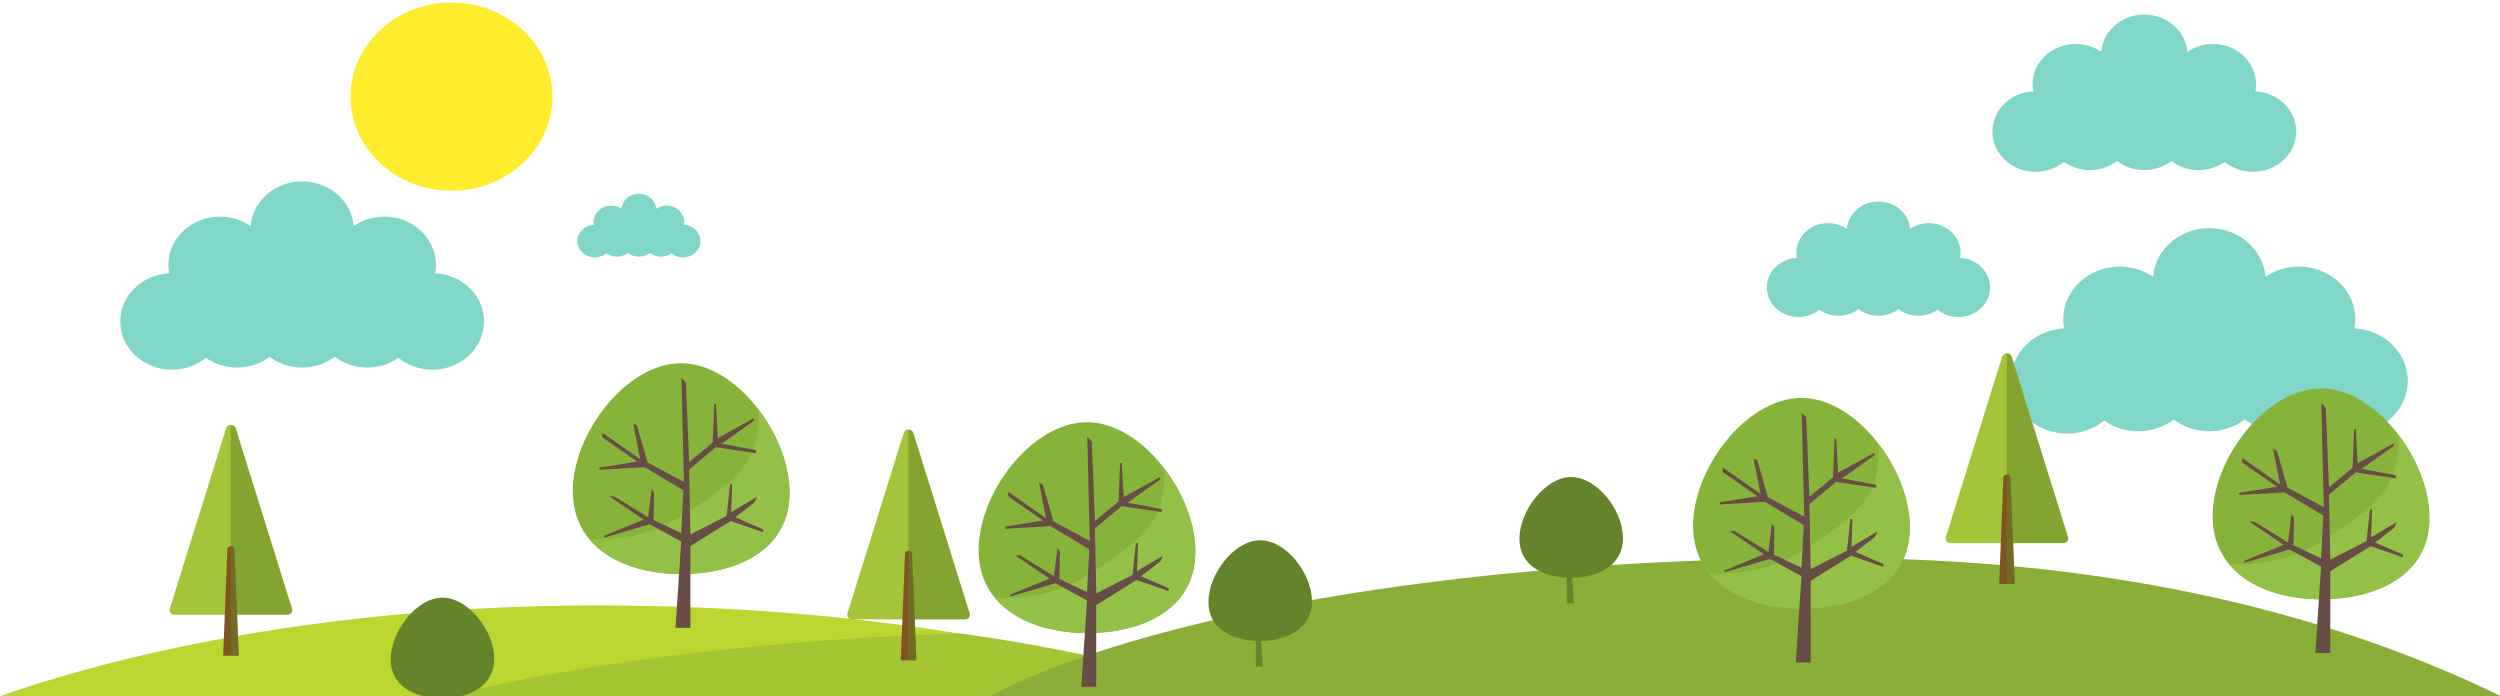 <?xml version="1.0" encoding="utf-8"?>
<!-- Generator: Adobe Illustrator 17.0.0, SVG Export Plug-In . SVG Version: 6.00 Build 0)  -->
<!DOCTYPE svg PUBLIC "-//W3C//DTD SVG 1.1//EN" "http://www.w3.org/Graphics/SVG/1.1/DTD/svg11.dtd">
<svg version="1.1" id="レイヤー_1" xmlns="http://www.w3.org/2000/svg" xmlns:xlink="http://www.w3.org/1999/xlink" x="0px"
	 y="0px" width="1300px" height="362px" viewBox="0 0 1300 362" enable-background="new 0 0 1300 362" xml:space="preserve">
<g>
	<path id="XMLID_7975_" fill="#80D6C8" d="M1148.81,224.253c-7.004,0-13.428-2.292-18.471-6.112
		c-5.038,3.82-11.47,6.112-18.469,6.112c-6.646,0-12.772-2.063-17.687-5.539c-5.152,4.189-11.889,6.723-19.258,6.723
		c-16.194,0-29.322-12.243-29.322-27.351c0-14.608,12.274-26.537,27.726-27.31c-0.289-1.555-0.446-3.164-0.446-4.796
		c0-15.105,13.133-27.353,29.325-27.353c6.499,0,12.5,1.974,17.36,5.311c1.134-14.143,13.79-25.289,29.242-25.289
		c15.453,0,28.114,11.146,29.244,25.289c4.859-3.338,10.864-5.311,17.363-5.311c16.192,0,29.324,12.248,29.324,27.353
		c0,1.632-0.157,3.241-0.453,4.796c15.46,0.773,27.734,12.702,27.734,27.31c0,15.108-13.128,27.351-29.319,27.351
		c-7.371,0-14.107-2.534-19.259-6.723c-4.915,3.476-11.04,5.539-17.687,5.539c-7.002,0-13.433-2.292-18.471-6.112
		C1162.24,221.961,1155.816,224.253,1148.81,224.253z"/>
	<path id="XMLID_7974_" fill="#80D6C8" d="M976.793,164.182c-3.936,0-7.551-1.288-10.386-3.437
		c-2.837,2.148-6.449,3.437-10.387,3.437c-3.735,0-7.182-1.161-9.947-3.113c-2.897,2.353-6.684,3.782-10.827,3.782
		c-9.107,0-16.487-6.885-16.487-15.379c0-8.215,6.904-14.924,15.592-15.358c-0.165-0.875-0.251-1.777-0.251-2.696
		c0-8.495,7.38-15.379,16.488-15.379c3.652,0,7.031,1.111,9.764,2.985c0.634-7.951,7.753-14.218,16.441-14.218
		c8.686,0,15.806,6.266,16.44,14.218c2.733-1.874,6.11-2.985,9.765-2.985c9.107,0,16.488,6.884,16.488,15.379
		c0,0.919-0.087,1.821-0.251,2.696c8.688,0.434,15.593,7.143,15.593,15.358c0,8.494-7.383,15.379-16.487,15.379
		c-4.144,0-7.932-1.428-10.828-3.782c-2.765,1.952-6.211,3.113-9.946,3.113c-3.939,0-7.554-1.288-10.388-3.437
		C984.345,162.893,980.73,164.182,976.793,164.182z"/>
	<path id="XMLID_7972_" fill="#80D6C8" d="M1115.036,88.422c-5.357,0-10.279-1.755-14.138-4.677
		c-3.86,2.922-8.777,4.677-14.138,4.677c-5.085,0-9.773-1.58-13.538-4.237c-3.942,3.204-9.095,5.147-14.737,5.147
		c-12.395,0-22.445-9.374-22.445-20.934c0-11.182,9.4-20.314,21.229-20.902c-0.225-1.195-0.346-2.42-0.346-3.674
		c0-11.558,10.046-20.932,22.441-20.932c4.975,0,9.573,1.51,13.293,4.065c0.863-10.825,10.552-19.356,22.378-19.356
		s21.516,8.531,22.381,19.356c3.718-2.555,8.314-4.065,13.289-4.065c12.395,0,22.443,9.374,22.443,20.932
		c0,1.254-0.119,2.479-0.346,3.674c11.831,0.588,21.227,9.72,21.227,20.902c0,11.56-10.05,20.934-22.443,20.934
		c-5.64,0-10.795-1.943-14.74-5.147c-3.761,2.658-8.45,4.237-13.534,4.237c-5.359,0-10.281-1.755-14.14-4.677
		C1125.313,86.668,1120.396,88.422,1115.036,88.422z"/>
	<path id="XMLID_7970_" fill="#80D6C8" d="M157.119,191.133c-6.417,0-12.306-2.1-16.928-5.601
		c-4.623,3.501-10.513,5.601-16.93,5.601c-6.092,0-11.705-1.891-16.214-5.075c-4.716,3.838-10.889,6.165-17.644,6.165
		c-14.846,0-26.883-11.223-26.883-25.069c0-13.391,11.255-24.322,25.421-25.03c-0.267-1.428-0.408-2.897-0.408-4.396
		c0-13.846,12.032-25.069,26.872-25.069c5.958,0,11.461,1.81,15.918,4.869c1.039-12.962,12.639-23.181,26.797-23.181
		c14.163,0,25.764,10.218,26.802,23.181c4.455-3.059,9.956-4.869,15.912-4.869c14.845,0,26.875,11.223,26.875,25.069
		c0,1.5-0.137,2.968-0.414,4.396c14.17,0.708,25.423,11.639,25.423,25.03c0,13.846-12.034,25.069-26.876,25.069
		c-6.754,0-12.927-2.326-17.645-6.165c-4.509,3.184-10.126,5.075-16.219,5.075c-6.415,0-12.309-2.1-16.927-5.601
		C169.426,189.033,163.541,191.133,157.119,191.133z"/>
	<path id="XMLID_7969_" fill="#80D6C8" d="M332.228,133.465c-2.17,0-4.162-0.71-5.725-1.894c-1.564,1.184-3.556,1.894-5.727,1.894
		c-2.06,0-3.959-0.64-5.482-1.717c-1.597,1.299-3.685,2.085-5.969,2.085c-5.02,0-9.089-3.795-9.089-8.477
		c0-4.528,3.806-8.228,8.596-8.467c-0.091-0.482-0.139-0.98-0.139-1.487c0-4.682,4.069-8.478,9.088-8.478
		c2.015,0,3.876,0.611,5.384,1.645c0.349-4.383,4.273-7.838,9.063-7.838c4.789,0,8.713,3.455,9.064,7.838
		c1.506-1.035,3.367-1.645,5.382-1.645c5.019,0,9.088,3.796,9.088,8.478c0,0.507-0.046,1.004-0.138,1.487
		c4.79,0.239,8.595,3.938,8.595,8.467c0,4.682-4.069,8.477-9.088,8.477c-2.286,0-4.373-0.786-5.97-2.085
		c-1.525,1.077-3.424,1.717-5.483,1.717c-2.17,0-4.163-0.71-5.726-1.894C336.391,132.755,334.399,133.465,332.228,133.465z"/>
	<ellipse id="XMLID_7968_" fill="#FFEC2D" cx="234.778" cy="50.255" rx="52.466" ry="48.938"/>
</g>
<g id="XMLID_516_">
	<g>
		<defs>
			<rect id="SVGID_1_" y="140.695" width="1300" height="221.305"/>
		</defs>
		<clipPath id="SVGID_2_">
			<use xlink:href="#SVGID_1_"  overflow="visible"/>
		</clipPath>
		<g id="XMLID_6610_" clip-path="url(#SVGID_2_)">
			<g id="XMLID_2829_">
				<path id="XMLID_11802_" fill="#BBD531" d="M310.286,314.834c230.556,0,418.213,61.144,418.213,136.573
					c0,75.428-188.03,136.574-418.589,136.574c-122.63,0-231.41-17.297-310.41-44.844L0,362
					C79,334.454,187.656,314.834,310.286,314.834z"/>
				<path id="XMLID_11801_" fill="#A4C534" d="M499.458,329.387c136.299,19.159,229.792,58.531,229.792,103.994
					c0,64.285-186.904,116.397-417.462,116.397c-63.976,0-124.578-4.018-178.77-11.189c-46.033-20.965-72.582-45.618-72.582-71.998
					C60.435,395.626,252.419,337.176,499.458,329.387z"/>
				<g id="XMLID_11799_">
					<path id="XMLID_11800_" fill="#89AF39" d="M953.371,290.179c135.286,0,251.129,25.2,347.129,71.821v157.621
						c-89,23.783-211.843,38.461-347.129,38.461c-273.54,0-495.289-59.974-495.289-133.952
						C458.082,350.15,679.831,290.179,953.371,290.179z"/>
				</g>
				<g id="XMLID_11794_">
					<g id="XMLID_11796_">
						<path id="XMLID_11798_" fill="#A4C439" d="M469.951,225.109c0.73-2.343,4.281-2.343,5.014,0l13.873,44.464l15.405,49.374
							c0.492,1.562-0.763,3.121-2.502,3.121h-29.284h-29.286c-1.737,0-2.991-1.56-2.504-3.121l15.407-49.374L469.951,225.109z"/>
						<path id="XMLID_11797_" fill="#815321" d="M470.607,287.87c0.03-0.812,0.744-1.452,1.612-1.452h0.238h0.235
							c0.868,0,1.587,0.64,1.616,1.452l2.198,55.493h-4.048h-4.048L470.607,287.87z"/>
					</g>
					<path id="XMLID_11795_" opacity="0.5" fill="#64842C" d="M504.199,319.119l-15.394-49.307l-13.893-44.519
						c-0.364-1.173-1.519-1.738-2.558-1.738v63.248v35.415v21.145h4.153l-0.845-21.311h26.041
						C503.438,322.052,504.682,320.681,504.199,319.119z"/>
				</g>
				<g id="XMLID_11789_">
					<g id="XMLID_11791_">
						<path id="XMLID_11793_" fill="#A4C439" d="M1041.103,185.458c0.73-2.345,4.282-2.345,5.014,0l13.873,44.464l15.405,49.373
							c0.492,1.562-0.762,3.121-2.501,3.121h-29.284h-29.285c-1.738,0-2.991-1.56-2.505-3.121l15.407-49.373L1041.103,185.458z"/>
						<path id="XMLID_11792_" fill="#815321" d="M1041.76,248.218c0.029-0.811,0.743-1.452,1.611-1.452h0.238h0.235
							c0.868,0,1.587,0.641,1.616,1.452l2.197,55.493h-4.047h-4.048L1041.76,248.218z"/>
					</g>
					<path id="XMLID_11790_" opacity="0.5" fill="#64842C" d="M1075.351,279.467l-15.394-49.307l-13.893-44.519
						c-0.364-1.174-1.52-1.738-2.559-1.738v63.247v35.416v21.144h4.152l-0.844-21.311h26.042
						C1074.59,282.4,1075.835,281.028,1075.351,279.467z"/>
				</g>
				<g id="XMLID_11784_">
					<g id="XMLID_11786_">
						<path id="XMLID_11788_" fill="#A4C439" d="M117.583,222.692c0.73-2.344,4.281-2.344,5.014,0l13.873,44.464l15.406,49.374
							c0.492,1.561-0.763,3.12-2.502,3.12H120.09H90.803c-1.737,0-2.991-1.56-2.504-3.12l15.407-49.374L117.583,222.692z"/>
						<path id="XMLID_11787_" fill="#815321" d="M118.24,285.452c0.03-0.811,0.744-1.451,1.612-1.451h0.238h0.235
							c0.868,0,1.587,0.64,1.616,1.451l2.198,55.493h-4.048h-4.048L118.24,285.452z"/>
					</g>
					<path id="XMLID_11785_" opacity="0.5" fill="#64842C" d="M151.831,316.702l-15.394-49.307l-13.893-44.519
						c-0.364-1.174-1.519-1.738-2.558-1.738v63.247v35.416v21.144h4.153l-0.845-21.311h26.041
						C151.07,319.634,152.314,318.262,151.831,316.702z"/>
				</g>
				<g id="XMLID_11780_">
					<path id="XMLID_11783_" fill="#86B43A" d="M297.855,255.389c0,30.276,27.985,43.136,56.377,43.136
						c28.389,0,56.329-12.091,56.329-42.367c0-30.279-27.94-67.275-56.329-67.275C325.841,188.884,297.855,225.111,297.855,255.389z
						"/>
					<path id="XMLID_11782_" fill="#93C148" d="M328.171,278.751c12.502-2.366,23.537-7.916,33.655-15.03
						c9.6-6.753,20.833-14.049,26.988-23.943c5.257-8.449,5.611-17.446,5.742-26.657c9.68,12.736,16.004,28.643,16.004,43.039
						c0,30.276-27.94,42.367-56.329,42.367c-18.823,0-37.46-5.664-47.889-18.298C313.708,280.455,321.077,280.092,328.171,278.751z"
						/>
					<polygon id="XMLID_11781_" fill="#684C46" points="359.016,326.463 359.016,283.962 379.959,270.922 396.76,276.719 
						396.76,275.267 382.281,268.991 392.365,261.264 393.627,258.331 380.214,266.336 380.732,251.844 379.667,251.844 
						377.886,268.265 359.016,277.928 358.338,244.114 372.2,232.526 393.144,235.661 393.045,234.06 375.304,230.711 
						392.108,218.758 392.108,217.398 373.271,227.812 372.298,210.063 371.424,210.063 370.648,230.109 358.338,240.312 
						356.688,198.953 354.36,196.54 355.654,250.634 336.783,240.49 331.198,221.193 329.285,220.449 332.903,238.802 
						313.254,225.035 313.254,227.449 331.355,240.009 311.702,243.151 311.702,244.295 335.231,242.909 355.396,254.982 
						354.23,277.199 339.886,270.44 340.144,256.189 338.851,254.254 337.04,268.991 319.456,258.122 316.873,258.122 
						334.712,270.196 314.027,278.647 314.569,279.457 337.817,272.614 354.23,281.547 351.257,326.463 					"/>
				</g>
				<g id="XMLID_11776_">
					<path id="XMLID_11779_" fill="#86B43A" d="M880.406,273.425c0,30.276,27.985,43.137,56.377,43.137
						c28.388,0,56.328-12.092,56.328-42.367c0-30.279-27.94-67.275-56.328-67.275C908.391,206.921,880.406,243.149,880.406,273.425z
						"/>
					<path id="XMLID_11778_" fill="#93C148" d="M910.721,296.787c12.501-2.365,23.537-7.915,33.655-15.029
						c9.599-6.753,20.834-14.05,26.989-23.944c5.257-8.448,5.611-17.446,5.743-26.656c9.678,12.735,16.002,28.643,16.002,43.039
						c0,30.275-27.94,42.367-56.328,42.367c-18.823,0-37.46-5.665-47.889-18.299C896.258,298.491,903.627,298.129,910.721,296.787z"
						/>
					<polygon id="XMLID_11777_" fill="#684C46" points="941.566,344.499 941.566,301.999 962.508,288.958 979.309,294.755 
						979.309,293.304 964.832,287.027 974.915,279.3 976.177,276.367 962.764,284.372 963.283,269.882 962.216,269.882 
						960.436,286.302 941.566,295.965 940.888,262.151 954.749,250.562 975.693,253.699 975.596,252.098 957.853,248.748 
						974.658,236.794 974.658,235.434 955.82,245.848 954.848,228.1 953.973,228.1 953.198,248.145 940.888,258.348 939.238,216.99 
						936.91,214.577 938.203,268.67 919.332,258.526 913.747,239.229 911.835,238.487 915.453,256.839 895.804,243.071 
						895.804,245.486 913.905,258.045 894.252,261.188 894.252,262.331 917.78,260.946 937.946,273.018 936.779,295.235 
						922.437,288.477 922.692,274.225 921.4,272.291 919.59,287.027 902.005,276.159 899.423,276.159 917.262,288.233 
						896.576,296.684 897.119,297.493 920.367,290.651 936.779,299.583 933.806,344.499 					"/>
				</g>
				<path id="XMLID_11775_" fill="#64842C" d="M682.22,312.715c0-14.467-13.365-31.775-26.934-31.775
					c-13.563,0-26.91,17.675-26.91,32.142c0,13.648,11.893,19.552,24.627,20.178v13.409h3.706l-0.882-13.362
					C669.201,333.143,682.22,326.985,682.22,312.715z"/>
				<path id="XMLID_11774_" fill="#64842C" d="M843.947,279.85c0-14.467-13.366-31.775-26.933-31.775
					c-13.563,0-26.91,17.674-26.91,32.142c0,13.647,11.893,19.551,24.626,20.178v13.408h3.707l-0.883-13.361
					C830.926,300.279,843.947,294.121,843.947,279.85z"/>
				<path id="XMLID_11773_" fill="#64842C" d="M257.003,342.565c0-14.467-13.366-31.775-26.934-31.775
					c-13.563,0-26.911,17.675-26.911,32.142c0,13.647,11.894,19.552,24.627,20.178v13.408h3.706l-0.882-13.361
					C243.983,362.993,257.003,356.835,257.003,342.565z"/>
				<g id="XMLID_11769_">
					<path id="XMLID_11772_" fill="#86B43A" d="M508.884,286.059c0,30.276,27.986,43.136,56.377,43.136
						c28.388,0,56.329-12.091,56.329-42.368c0-30.278-27.941-67.271-56.329-67.271C536.87,219.556,508.884,255.781,508.884,286.059z
						"/>
					<path id="XMLID_11771_" fill="#93C148" d="M539.2,309.42c12.502-2.365,23.538-7.915,33.656-15.029
						c9.6-6.752,20.834-14.049,26.988-23.943c5.256-8.45,5.612-17.446,5.741-26.657c9.681,12.736,16.005,28.642,16.005,43.038
						c0,30.277-27.941,42.368-56.329,42.368c-18.823,0-37.46-5.664-47.89-18.3C524.736,311.124,532.106,310.763,539.2,309.42z"/>
					<polygon id="XMLID_11770_" fill="#684C46" points="570.044,357.133 570.044,314.633 590.988,301.591 607.789,307.389 
						607.789,305.938 593.31,299.661 603.393,291.934 604.656,289.001 591.243,297.005 591.761,282.515 590.695,282.515 
						588.914,298.935 570.044,308.598 569.366,274.783 583.227,263.194 604.172,266.333 604.074,264.731 586.331,261.38 
						603.136,249.428 603.136,248.067 584.3,258.482 583.327,240.734 582.452,240.734 581.677,260.778 569.366,270.981 
						567.717,229.627 565.389,227.211 566.683,281.304 547.812,271.16 542.227,251.862 540.312,251.12 543.932,269.473 
						524.283,255.705 524.283,258.119 542.384,270.678 522.73,273.821 522.73,274.964 546.259,273.579 566.424,285.651 
						565.259,307.869 550.916,301.111 551.174,286.859 549.878,284.925 548.07,299.661 530.484,288.792 527.902,288.792 
						545.742,300.867 525.055,309.317 525.598,310.127 548.845,303.284 565.259,312.217 562.286,357.133 					"/>
				</g>
			</g>
			<g id="XMLID_11765_">
				<path id="XMLID_11768_" fill="#86B43A" d="M1150.583,268.489c0,30.276,27.986,43.136,56.378,43.136
					c28.388,0,56.33-12.091,56.33-42.368c0-30.278-27.942-67.271-56.33-67.271C1178.569,201.986,1150.583,238.21,1150.583,268.489z"
					/>
				<path id="XMLID_11767_" fill="#93C148" d="M1180.899,291.85c12.501-2.365,23.537-7.915,33.657-15.029
					c9.6-6.752,20.833-14.049,26.987-23.943c5.256-8.45,5.611-17.446,5.742-26.657c9.681,12.736,16.005,28.641,16.005,43.038
					c0,30.277-27.942,42.368-56.33,42.368c-18.823,0-37.46-5.664-47.89-18.3C1166.435,293.554,1173.804,293.192,1180.899,291.85z"/>
				<polygon id="XMLID_11766_" fill="#684C46" points="1211.744,339.563 1211.744,297.062 1232.687,284.021 1249.488,289.819 
					1249.488,288.367 1235.009,282.091 1245.092,274.364 1246.354,271.431 1232.942,279.435 1233.46,264.944 1232.394,264.944 
					1230.613,281.365 1211.744,291.027 1211.066,257.212 1224.927,245.624 1245.872,248.762 1245.773,247.16 1228.03,243.81 
					1244.835,231.858 1244.835,230.497 1225.997,240.912 1225.027,223.163 1224.151,223.163 1223.377,243.208 1211.066,253.411 
					1209.416,212.056 1207.087,209.64 1208.382,263.734 1189.512,253.589 1183.924,234.292 1182.011,233.549 1185.631,251.902 
					1165.982,238.134 1165.982,240.548 1184.082,253.108 1164.43,256.251 1164.43,257.394 1187.958,256.009 1208.123,268.081 
					1206.958,290.299 1192.614,283.54 1192.873,269.289 1191.577,267.354 1189.769,282.091 1172.182,271.222 1169.601,271.222 
					1187.441,283.296 1166.754,291.747 1167.296,292.557 1190.544,285.713 1206.958,294.647 1203.984,339.563 				"/>
			</g>
		</g>
	</g>
</g>
</svg>
